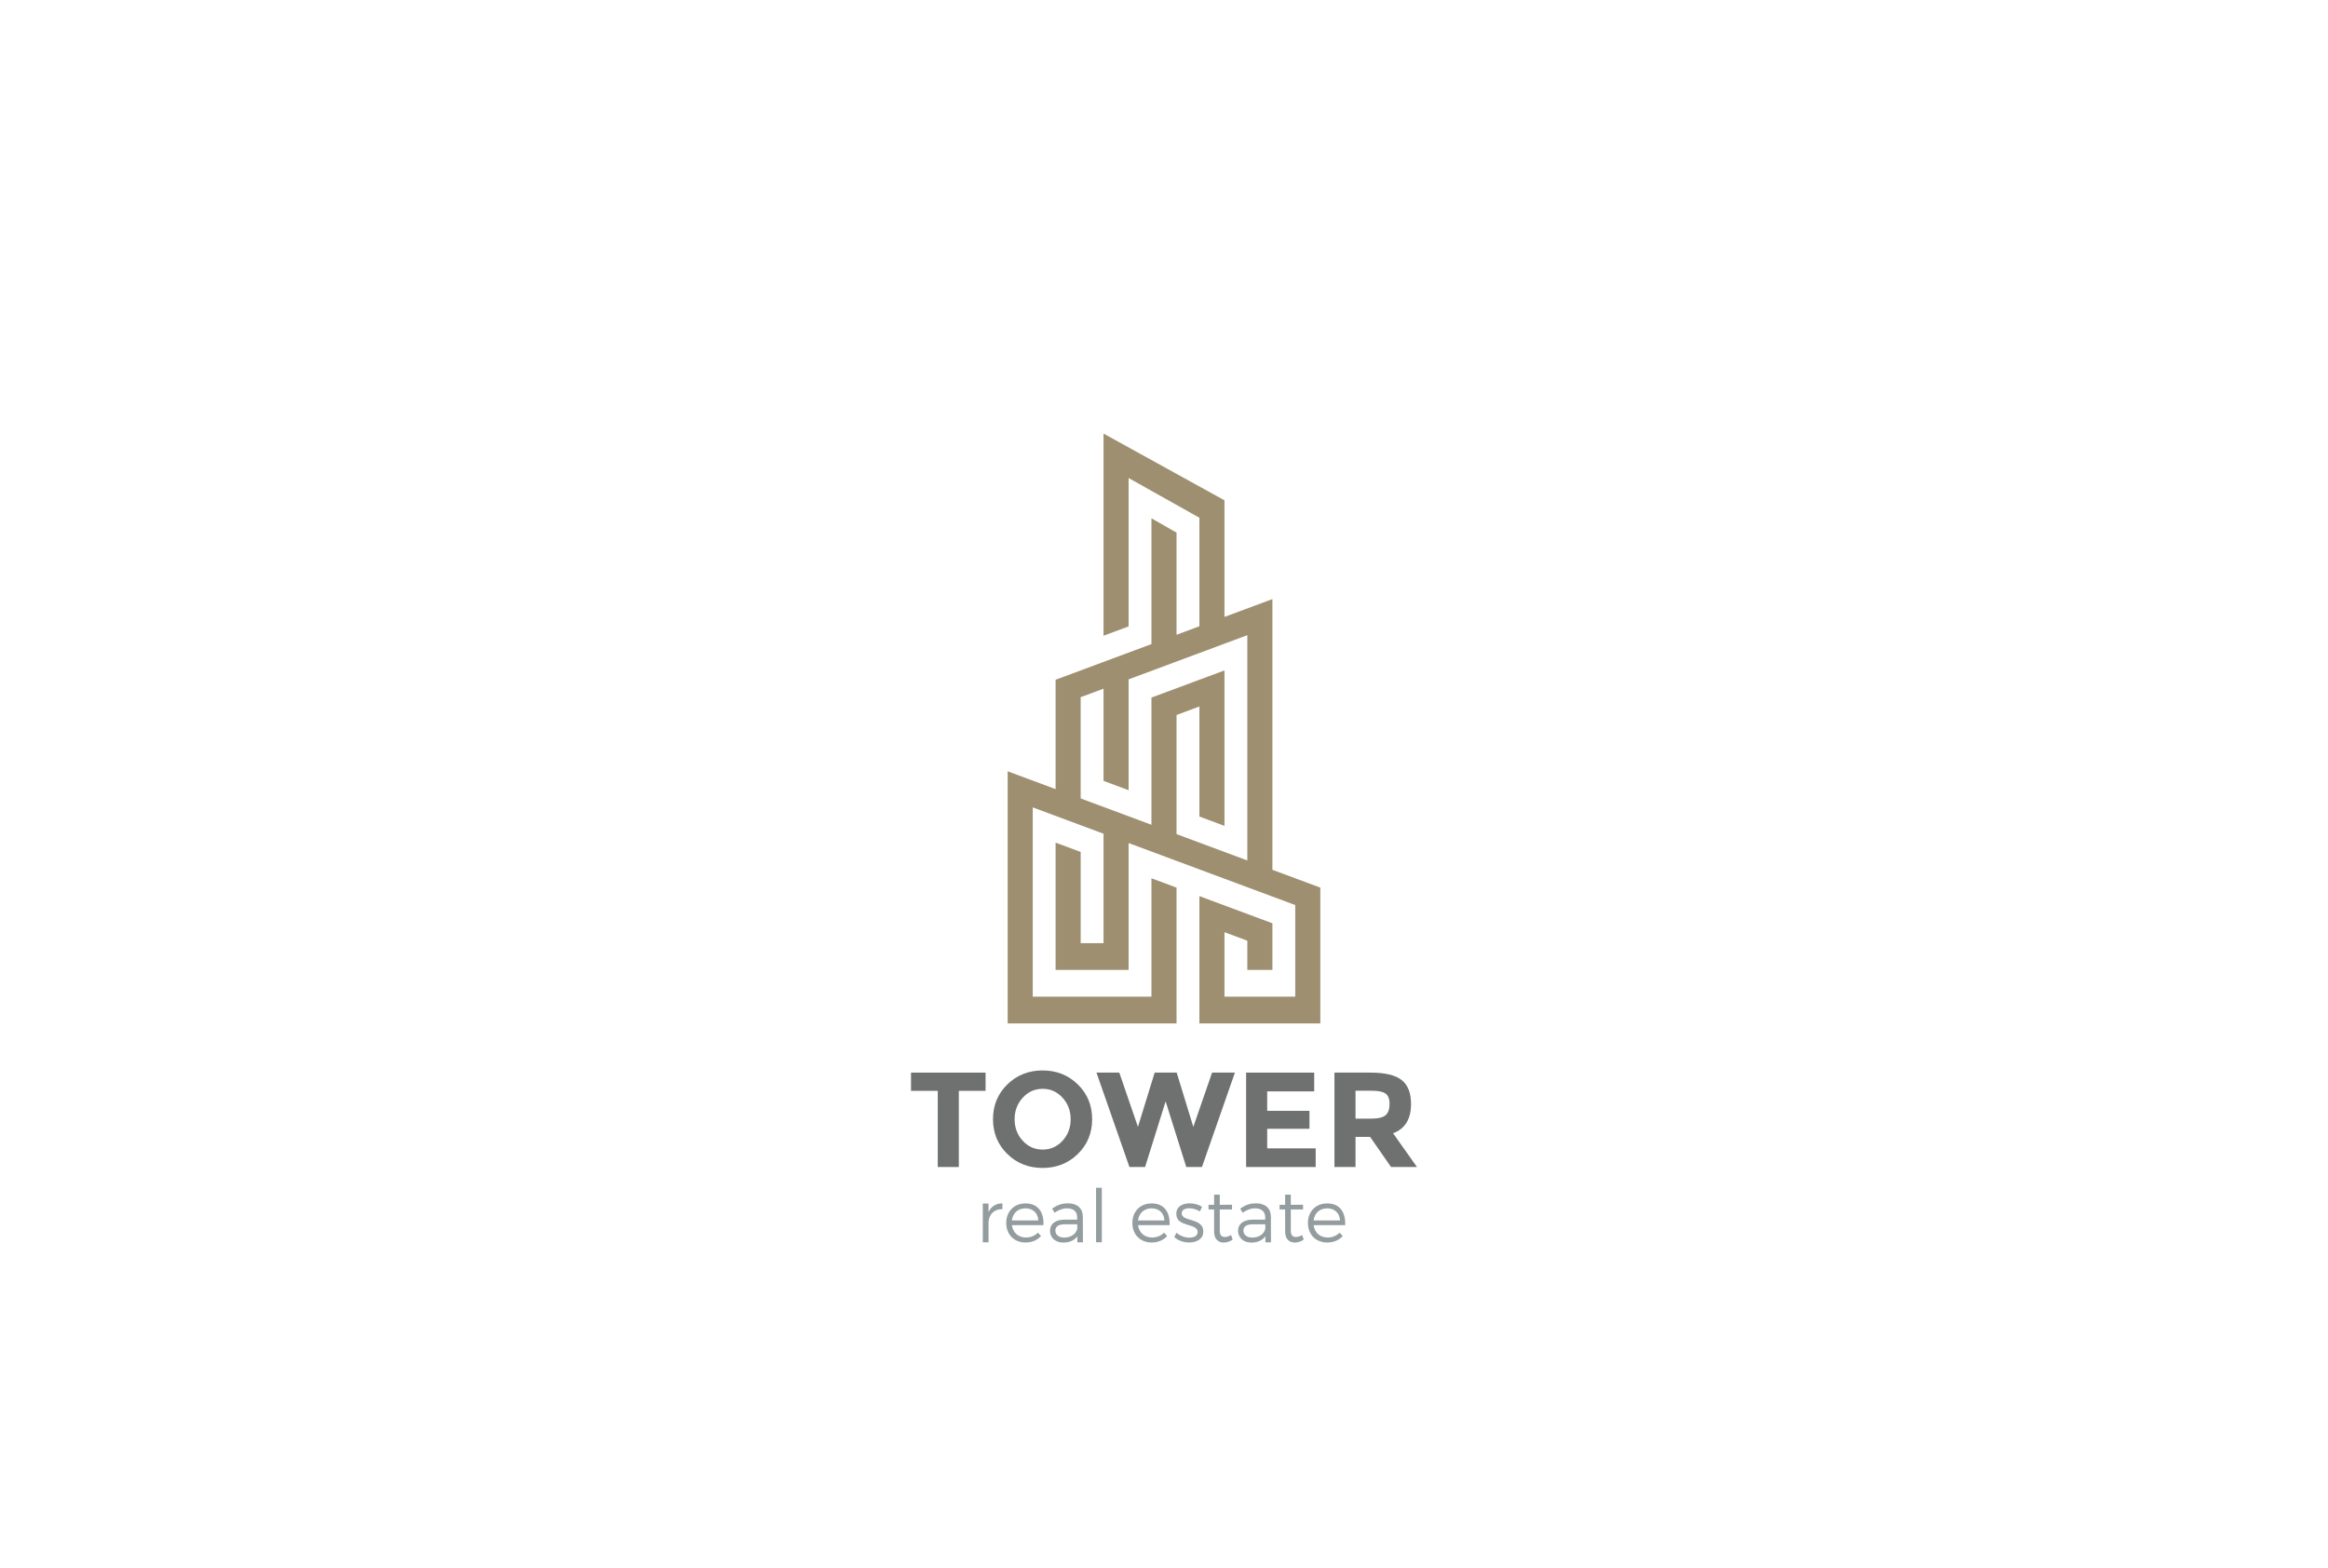<?xml version="1.0" encoding="UTF-8"?>
<!-- Generator: Adobe Illustrator 27.5.0, SVG Export Plug-In . SVG Version: 6.00 Build 0)  -->
<svg xmlns="http://www.w3.org/2000/svg" xmlns:xlink="http://www.w3.org/1999/xlink" version="1.1" x="0px" y="0px" viewBox="0 0 841.89 566.929" style="enable-background:new 0 0 841.89 566.929;" xml:space="preserve">
<g id="BG">
	<rect y="0" style="fill:#FFFFFF;" width="841.89" height="566.929"></rect>
</g>
<g id="graphics">
	<g>
		<g>
			<path style="fill:#6F7070;" d="M346.75,394.522v27.549h-7.62v-27.549h-9.671v-6.594h26.962v6.594H346.75z"></path>
			<path style="fill:#6F7070;" d="M389.781,417.357c-3.451,3.371-7.701,5.056-12.748,5.056c-5.048,0-9.298-1.685-12.749-5.056     c-3.451-3.37-5.177-7.563-5.177-12.577c0-5.015,1.726-9.207,5.177-12.578c3.451-3.37,7.701-5.055,12.749-5.055     c5.047,0,9.297,1.685,12.748,5.055c3.451,3.371,5.178,7.564,5.178,12.578C394.959,409.794,393.232,413.986,389.781,417.357z      M387.192,404.804c0-3.045-0.977-5.642-2.931-7.791c-1.953-2.149-4.355-3.224-7.204-3.224c-2.85,0-5.251,1.074-7.205,3.224     c-1.953,2.149-2.931,4.746-2.931,7.791c0,3.045,0.977,5.634,2.931,7.767c1.954,2.133,4.356,3.199,7.205,3.199     c2.849,0,5.251-1.066,7.204-3.199C386.216,410.438,387.192,407.849,387.192,404.804z"></path>
			<path style="fill:#6F7070;" d="M411.518,407.564l6.057-19.636h7.962l6.008,19.636l6.789-19.636h8.255L434.67,422.07h-5.666     l-7.473-23.738l-7.425,23.738h-5.666l-11.918-34.143h8.255L411.518,407.564z"></path>
			<path style="fill:#6F7070;" d="M475.26,387.928v6.789h-16.998v7.034h15.289v6.496h-15.289v7.083h17.535v6.74h-25.155v-34.143     H475.26z"></path>
			<path style="fill:#6F7070;" d="M510.281,399.26c0,5.471-2.166,9.004-6.496,10.6l8.645,12.211h-9.378l-7.571-10.893h-5.275v10.893     h-7.62v-34.143h12.944c5.308,0,9.093,0.896,11.356,2.686C509.149,392.405,510.281,395.287,510.281,399.26z M501.099,403.314     c0.944-0.846,1.417-2.189,1.417-4.029c0-1.839-0.489-3.102-1.466-3.785c-0.977-0.685-2.686-1.026-5.129-1.026h-5.715v10.111     h5.568C498.379,404.584,500.153,404.161,501.099,403.314z"></path>
		</g>
	</g>
	<g>
		<g>
			<path style="fill:#939C9E;" d="M357.486,438.4c0.93-2.046,2.657-3.161,5.021-3.189v2.099c-2.949-0.053-4.782,1.78-5.021,4.543     v7.439h-2.072v-14h2.072V438.4z"></path>
			<path style="fill:#939C9E;" d="M377.357,443.102h-11.423c0.372,2.736,2.365,4.463,5.074,4.463c1.727,0,3.241-0.611,4.33-1.754     l1.143,1.223c-1.329,1.487-3.294,2.338-5.632,2.338c-4.117,0-6.96-2.896-6.96-7.066c0-4.171,2.869-7.066,6.934-7.066     C375.338,435.211,377.57,438.346,377.357,443.102z M375.498,441.401c-0.133-2.684-1.939-4.384-4.676-4.384     c-2.657,0-4.569,1.727-4.888,4.384H375.498z"></path>
			<path style="fill:#939C9E;" d="M389.603,447.14c-1.116,1.514-2.895,2.258-5.127,2.258c-2.896,0-4.755-1.859-4.755-4.277     c0-2.444,1.939-3.984,5.233-4.012h4.596v-0.823c0-2.046-1.275-3.268-3.746-3.268c-1.54,0-2.975,0.585-4.436,1.594l-0.876-1.514     c1.807-1.195,3.321-1.887,5.711-1.887c3.454,0,5.366,1.833,5.393,4.835l0.026,9.245h-2.019V447.14z M389.577,444.456v-1.674     h-4.357c-2.337,0-3.56,0.718-3.56,2.258c0,1.541,1.249,2.551,3.214,2.551C387.239,447.591,389.046,446.396,389.577,444.456z"></path>
			<path style="fill:#939C9E;" d="M396.378,449.291v-19.712h2.072v19.712H396.378z"></path>
			<path style="fill:#939C9E;" d="M422.97,443.102h-11.424c0.372,2.736,2.364,4.463,5.074,4.463c1.727,0,3.241-0.611,4.33-1.754     l1.143,1.223c-1.328,1.487-3.295,2.338-5.632,2.338c-4.118,0-6.96-2.896-6.96-7.066c0-4.171,2.869-7.066,6.934-7.066     C420.95,435.211,423.182,438.346,422.97,443.102z M421.109,441.401c-0.133-2.684-1.939-4.384-4.675-4.384     c-2.657,0-4.569,1.727-4.888,4.384H421.109z"></path>
			<path style="fill:#939C9E;" d="M434.712,436.486l-0.797,1.647c-1.09-0.691-2.497-1.142-3.799-1.142     c-1.567,0-2.763,0.558-2.763,1.859c0,3.108,7.81,1.515,7.81,6.535c0,2.763-2.443,3.985-5.127,3.985     c-1.992,0-4.038-0.691-5.366-1.966l0.797-1.567c1.195,1.115,3.002,1.779,4.649,1.779c1.647,0,2.975-0.61,3.002-1.992     c0.079-3.374-7.758-1.647-7.73-6.615c0-2.683,2.31-3.799,4.861-3.799C431.923,435.211,433.543,435.69,434.712,436.486z"></path>
			<path style="fill:#939C9E;" d="M445.789,448.335c-0.983,0.664-2.046,1.036-3.162,1.063c-2.045,0-3.56-1.223-3.56-3.985v-7.996     h-2.019v-1.674h2.019v-3.692h2.046v3.692l4.436-0.026v1.7h-4.436v7.624c0,1.701,0.664,2.338,1.859,2.338     c0.717,0,1.461-0.238,2.231-0.717L445.789,448.335z"></path>
			<path style="fill:#939C9E;" d="M457.61,447.14c-1.116,1.514-2.896,2.258-5.127,2.258c-2.897,0-4.756-1.859-4.756-4.277     c0-2.444,1.94-3.984,5.233-4.012h4.596v-0.823c0-2.046-1.274-3.268-3.745-3.268c-1.541,0-2.976,0.585-4.436,1.594l-0.877-1.514     c1.807-1.195,3.32-1.887,5.712-1.887c3.453,0,5.366,1.833,5.392,4.835l0.026,9.245h-2.018V447.14z M457.584,444.456v-1.674     h-4.357c-2.338,0-3.56,0.718-3.56,2.258c0,1.541,1.249,2.551,3.215,2.551C455.246,447.591,457.052,446.396,457.584,444.456z"></path>
			<path style="fill:#939C9E;" d="M471.477,448.335c-0.983,0.664-2.046,1.036-3.162,1.063c-2.045,0-3.56-1.223-3.56-3.985v-7.996     h-2.019v-1.674h2.019v-3.692h2.046v3.692l4.436-0.026v1.7h-4.436v7.624c0,1.701,0.664,2.338,1.859,2.338     c0.718,0,1.461-0.238,2.231-0.717L471.477,448.335z"></path>
			<path style="fill:#939C9E;" d="M486.461,443.102h-11.424c0.372,2.736,2.364,4.463,5.074,4.463c1.727,0,3.241-0.611,4.33-1.754     l1.143,1.223c-1.328,1.487-3.294,2.338-5.632,2.338c-4.118,0-6.96-2.896-6.96-7.066c0-4.171,2.868-7.066,6.934-7.066     C484.441,435.211,486.673,438.346,486.461,443.102z M484.601,441.401c-0.133-2.684-1.939-4.384-4.675-4.384     c-2.657,0-4.569,1.727-4.889,4.384H484.601z"></path>
		</g>
	</g>
	<path style="fill:#9E8F70;" d="M460.146,314.576v-97.902l-17.334,6.45v-42.177l-43.736-24.134v73.114l9.069-3.375v-53.664   l25.599,14.362v39.249l-8.265,3.075v-36.937l-9.07-5.189v45.501l-34.667,12.899v39.555l-17.333-6.449v91.177h61.07v-49.105   l-9.07-3.375v42.808h-42.93v-68.454l25.597,9.525v39.586h-8.264v-32.989l-9.07-3.376v46.037h26.403v-45.884l60.265,22.425v33.13   h-25.598v-23.311l8.264,3.074v10.566h9.07v-16.863l-26.402-9.824v9.672v36.358h43.736v-49.105L460.146,314.576z M451.076,311.2   l-25.597-9.524v-43.082l8.265-3.075v39.8l9.068,3.376v-56.222l-26.403,9.824v46.003l-25.597-9.523V252.15l8.264-3.075v33.346   l9.069,3.374v-40.094l42.931-15.975V311.2z"></path>
</g>
</svg>
